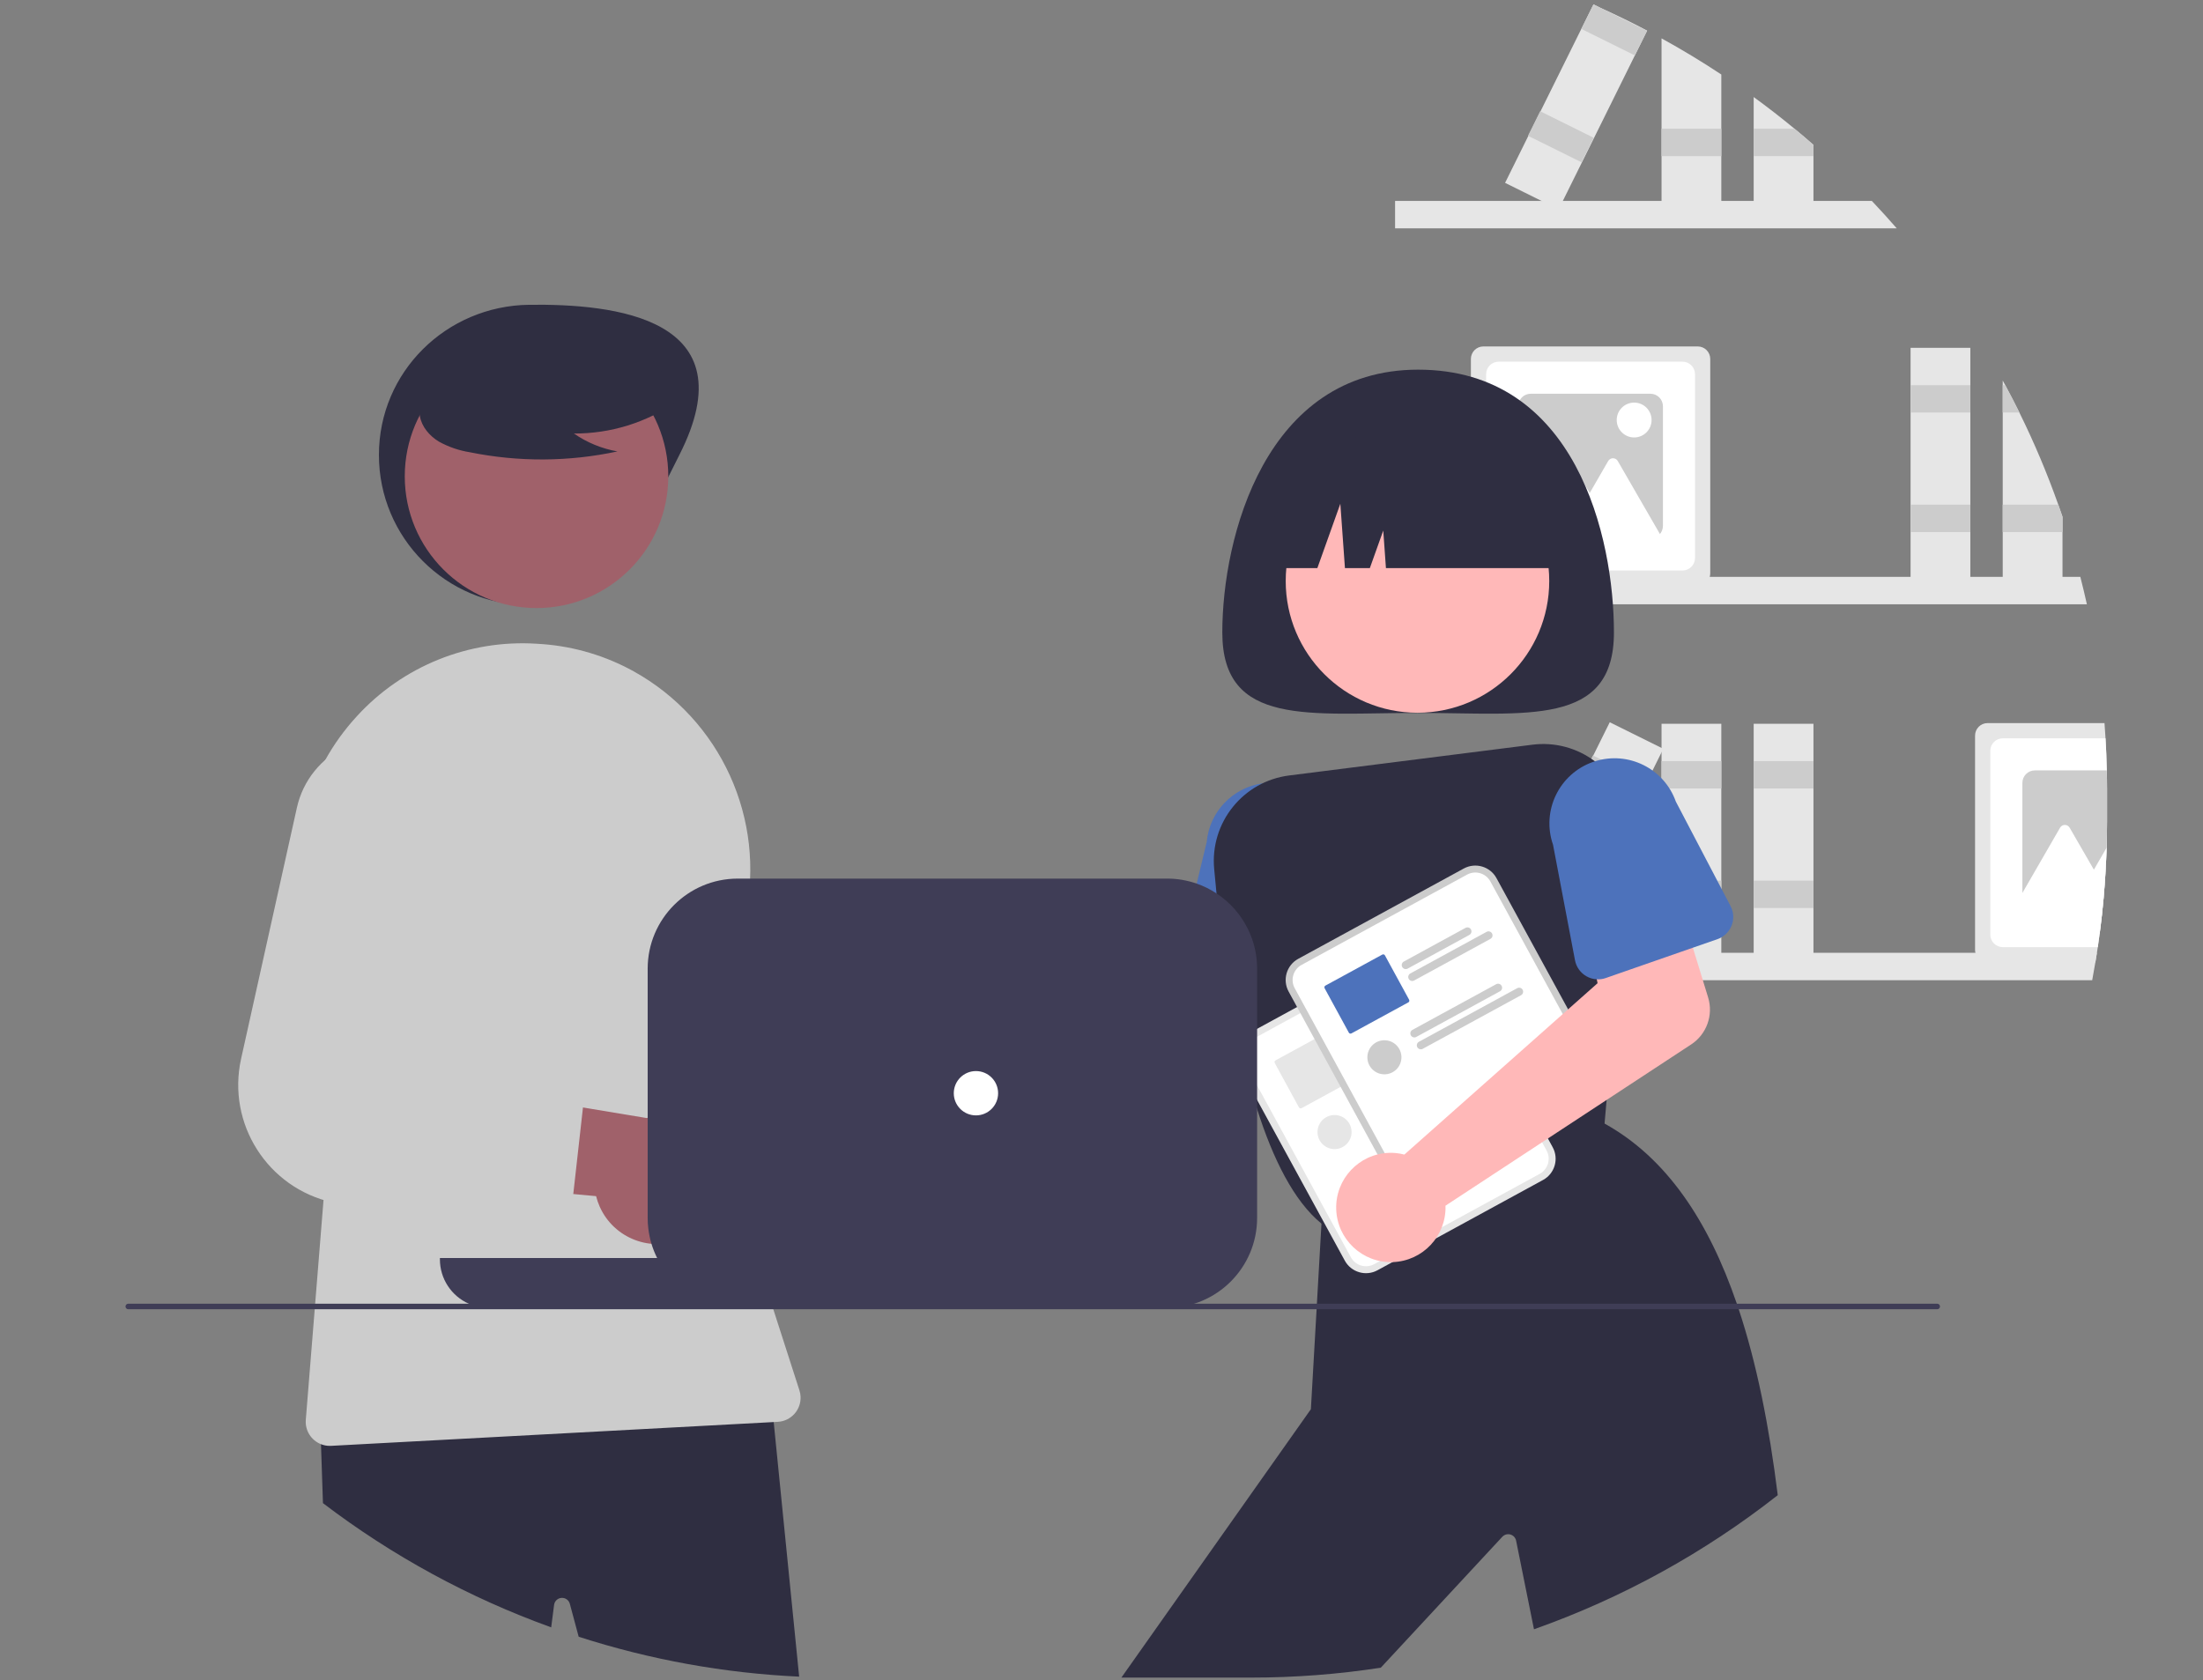 <?xml version="1.0" encoding="utf-8"?>
<!-- Generator: Adobe Illustrator 16.0.3, SVG Export Plug-In . SVG Version: 6.00 Build 0)  -->
<!DOCTYPE svg PUBLIC "-//W3C//DTD SVG 1.1//EN" "http://www.w3.org/Graphics/SVG/1.1/DTD/svg11.dtd">
<svg version="1.1" id="Landlord_Policies_and_Practices"
	 xmlns="http://www.w3.org/2000/svg" xmlns:xlink="http://www.w3.org/1999/xlink" x="0px" y="0px" width="747.211px"
	 height="570.007px" viewBox="0 0 747.211 570.007" enable-background="new 0 0 747.211 570.007" xml:space="preserve">
<rect x="0" y="0" width="747.211" height="570.007" fill="#808080" stroke="none"/>
<path fill="#E6E6E6" d="M705.607,195.712c0.789,3.082,1.528,6.18,2.219,9.293H473.181v-9.293H705.607z"/>
<path fill="#E6E6E6" d="M698.129,171.217c-3.778-10.667-8.183-21.103-13.192-31.25c-1.54-3.129-3.142-6.227-4.801-9.293
	c-0.273-0.526-0.563-1.052-0.855-1.579v69.154h20.276v-22.917L698.129,171.217z"/>
<path fill="#CCCCCC" d="M684.937,139.967h-5.656v-9.293h0.855C681.798,133.737,683.398,136.834,684.937,139.967z"/>
<polygon fill="#CCCCCC" points="698.129,171.217 679.28,171.217 679.28,180.51 699.557,180.51 699.557,175.333 "/>
<rect x="648.028" y="118.005" fill="#E6E6E6" width="20.272" height="80.245"/>
<rect x="648.028" y="130.676" fill="#CCCCCC" width="20.272" height="9.292"/>
<rect x="648.028" y="171.221" fill="#CCCCCC" width="20.272" height="9.292"/>
<path fill="#E6E6E6" d="M575.85,117.539h-72.725c-2.333,0.003-4.225,1.894-4.229,4.228v72.725c0.002,0.414,0.063,0.825,0.18,1.221
	c0.542,1.784,2.185,3.005,4.049,3.007h72.725c1.865-0.002,3.509-1.223,4.051-3.007c0.117-0.396,0.176-0.808,0.178-1.221v-72.725
	C580.074,119.433,578.185,117.542,575.85,117.539z"/>
<path fill="#FFFFFF" d="M570.682,122.706h-62.389c-2.333,0.003-4.225,1.895-4.229,4.229v62.389c0.004,2.334,1.896,4.225,4.229,4.229
	h62.389c2.335-0.004,4.225-1.895,4.229-4.229v-62.389C574.906,124.601,573.017,122.709,570.682,122.706z"/>
<path fill="#CCCCCC" d="M559.802,133.587h-40.629c-2.332,0.003-4.224,1.894-4.228,4.228v40.628c0.004,2.334,1.896,4.225,4.228,4.228
	h40.629c2.33-0.012,4.217-1.898,4.228-4.228v-40.628C564.026,135.481,562.136,133.59,559.802,133.587z"/>
<path fill="#FFFFFF" d="M557.297,171.277l-8.581-14.864c-0.52-0.898-1.669-1.207-2.567-0.688c-0.285,0.165-0.523,0.402-0.688,0.688
	l-6.266,10.854l-8.218-14.232c-0.519-0.898-1.668-1.207-2.567-0.688c-0.284,0.165-0.522,0.402-0.688,0.688l-8.581,14.864
	l-10.209,17.682h19.689l-1.951,3.379h40.836L557.297,171.277z"/>
<circle fill="#FFFFFF" cx="554.269" cy="142.502" r="5.913"/>
<path fill="#E6E6E6" d="M714.581,261.372c-0.065-3.646-0.211-7.272-0.433-10.88c-0.094-1.729-0.206-3.448-0.347-5.168h-39.671
	c-2.332,0.004-4.225,1.895-4.229,4.228v72.725c-0.001,0.334,0.039,0.664,0.123,0.987c0.457,1.897,2.153,3.236,4.105,3.24H710.7
	c0.188-1.069,0.367-2.16,0.526-3.24c0.103-0.639,0.207-1.287,0.301-1.928c0.226-1.53,0.44-3.063,0.639-4.593
	c0.283-2.087,0.536-4.183,0.762-6.287c0.826-7.545,1.358-15.171,1.597-22.879v-0.009c0.084-2.904,0.128-5.82,0.132-8.748v-11.275
	C714.656,265.477,714.639,263.419,714.581,261.372z"/>
<path fill="#FFFFFF" d="M714.581,261.372c-0.065-3.646-0.211-7.272-0.433-10.88h-34.85c-2.332,0.003-4.225,1.894-4.229,4.228v62.389
	c0.004,2.334,1.896,4.225,4.229,4.228h32.229c0.226-1.53,0.44-3.063,0.639-4.593c0.283-2.087,0.536-4.183,0.762-6.287
	c0.826-7.545,1.358-15.171,1.597-22.879v-0.009c0.084-2.904,0.128-5.82,0.132-8.748v-11.275
	C714.656,265.477,714.639,263.419,714.581,261.372z"/>
<path fill="#CCCCCC" d="M714.581,261.372H690.18c-2.333,0.003-4.225,1.895-4.229,4.228v40.627c0.004,2.334,1.896,4.227,4.229,4.229
	h22.748c0.826-7.545,1.358-15.171,1.597-22.879v-0.009c0.084-2.904,0.128-5.82,0.132-8.748v-11.275
	C714.656,265.477,714.639,263.419,714.581,261.372z"/>
<path fill="#FFFFFF" d="M714.524,287.577c-0.235,7.706-0.767,15.331-1.597,22.879c-0.226,2.104-0.479,4.2-0.762,6.287h-14.488
	l1.954-3.373h-19.694l6.014-10.42l4.191-7.264l8.587-14.865c0.512-0.897,1.655-1.21,2.553-0.699
	c0.292,0.166,0.534,0.408,0.699,0.699l8.222,14.235L714.524,287.577z"/>
<path fill="#E6E6E6" d="M643.332,77.465H473.181v-9.292h161.713C637.77,71.207,640.583,74.305,643.332,77.465z"/>
<path fill="#E6E6E6" d="M563.56,13.018c6.936,3.814,13.694,7.902,20.276,12.262V70.7H563.56V13.018z"/>
<rect x="563.56" y="43.673" fill="#CCCCCC" width="20.273" height="9.292"/>
<path fill="#E6E6E6" d="M615.087,49.146V70.7h-20.276V32.918c4.728,3.448,9.347,7.035,13.859,10.759
	C610.831,45.462,612.97,47.285,615.087,49.146z"/>
<path fill="#CCCCCC" d="M615.087,49.146v3.815h-20.276v-9.283h13.859C610.831,45.462,612.97,47.285,615.087,49.146z"/>
<path fill="#E6E6E6" d="M542.861,2.664c5.364,2.415,10.639,4.989,15.822,7.724l-4.173,8.418l-13.859,28.01l-4.123,8.325
	l-6.456,13.032l-1.419,2.865l-5.778-2.865l-12.384-6.136l7.865-15.898h0.01l4.114-8.325l13.87-28.009l4.077-8.231l0.046-0.094
	L542.861,2.664z"/>
<polygon fill="#CCCCCC" points="558.637,10.472 554.513,18.806 536.351,9.805 540.428,1.574 540.474,1.48 542.861,2.664 "/>
<rect x="524.858" y="36.341" transform="matrix(-0.444 0.896 -0.896 -0.444 806.151 -407.397)" fill="#CCCCCC" width="9.292" height="20.273"/>
<path fill="#E6E6E6" d="M711.227,323.263c-0.159,1.08-0.338,2.171-0.526,3.24c-0.329,2.03-0.687,4.041-1.07,6.053H473.181v-9.293
	H711.227z"/>
<rect x="563.56" y="245.553" fill="#E6E6E6" width="20.273" height="80.246"/>
<rect x="563.56" y="258.224" fill="#CCCCCC" width="20.273" height="9.291"/>
<rect x="563.56" y="298.769" fill="#CCCCCC" width="20.273" height="9.291"/>
<rect x="594.813" y="245.553" fill="#E6E6E6" width="20.272" height="80.246"/>
<rect x="594.813" y="258.224" fill="#CCCCCC" width="20.272" height="9.291"/>
<rect x="594.813" y="298.769" fill="#CCCCCC" width="20.272" height="9.291"/>
<rect x="497.253" y="275.539" transform="matrix(-0.444 0.896 -0.896 -0.444 1031.818 -69.16)" fill="#E6E6E6" width="80.245" height="20.273"/>
<rect x="542.848" y="255.1" transform="matrix(-0.444 0.896 -0.896 -0.444 1028.053 -107.807)" fill="#CCCCCC" width="9.291" height="20.273"/>
<rect x="524.858" y="291.437" transform="matrix(-0.444 0.896 -0.896 -0.444 1034.733 -39.111)" fill="#CCCCCC" width="9.293" height="20.273"/>
<path fill="#FFB8B8" d="M317.679,359.072c0.848,0.488,1.655,1.043,2.416,1.655l83.652-26.031l4.717-20.754l32.251,3.024
	l-4.779,37.553c-0.794,6.232-5.604,11.192-11.809,12.174l-98.446,15.586c-3.906,9.468-14.747,13.975-24.214,10.07
	c-9.467-3.907-13.975-14.748-10.069-24.215c3.906-9.468,14.747-13.975,24.214-10.07C316.32,358.358,317.011,358.694,317.679,359.072
	z"/>
<path fill="#4D72BB" d="M455.618,329.417l-0.554-9.471v-0.011l-0.15-2.594l-1.634-27.887c1.019-12.104-7.942-22.752-20.041-23.818
	c-1.672-0.15-3.356-0.106-5.018,0.131c-10.165,1.438-18.005,9.678-18.934,19.901l-3.393,14.112l-5.928,24.683
	c-0.864,3.555,0.822,7.24,4.078,8.908c0.913,0.48,1.912,0.774,2.939,0.864l9.886,0.883l9.518,0.846l10.983,0.979l0.791,0.066
	l2.027,0.187l6.794,0.603h0.019c2.295,0.184,4.56-0.622,6.221-2.219c0.599-0.582,1.102-1.254,1.494-1.991
	c0.685-1.279,0.998-2.726,0.902-4.172H455.618z"/>
<path fill="#2F2E41" d="M547.414,214.573c0,32.158-29.734,27.294-66.415,27.294c-36.682,0-66.416,4.864-66.416-27.294
	s14.525-89.16,66.416-89.16C534.677,125.413,547.414,182.415,547.414,214.573z"/>
<circle fill="#FFB8B8" cx="480.777" cy="197.122" r="44.691"/>
<path fill="#2F2E41" d="M543.688,260.601c-0.861-0.829-1.773-1.601-2.734-2.312c-6.076-4.59-13.711-6.612-21.263-5.628
	l-82.355,10.42c-15.683,1.947-26.982,16.004-25.511,31.74c0.235,2.63,0.5,5.402,0.789,8.287c0.377,3.617,0.799,7.412,1.289,11.34
	c0.807,6.606,1.795,13.578,2.969,20.671c1.024,6.107,2.189,12.299,3.523,18.418c0.386,1.765,0.785,3.524,1.202,5.279
	c-0.002,0.011,0.002,0.021,0.009,0.027c0.048,0.217,0.094,0.434,0.151,0.641c-0.002,0.015,0,0.033,0.009,0.046
	c0.584,2.442,1.194,4.857,1.833,7.245c0.244,0.883,0.479,1.756,0.724,2.62c0.656,2.35,1.353,4.65,2.066,6.915
	c5.365,16.849,12.459,31.196,21.827,38.824c0.121,0.114,0.244,0.208,0.376,0.311l0.376,0.292l0.543-0.169l2.313-0.687l1.973-0.602
	l25.709-7.731l6.397-1.927l20.559-6.192h0.01l18.801-5.656l2.294-0.695l16.151-4.857l0.516-6.032l0.695-8.005l0.415-4.812
	l3.269-37.939l1.908-22.138l2.066-24.035C553.364,275.432,550.09,266.729,543.688,260.601z"/>
<path fill="#2F2E41" d="M589.736,444.188c-0.215-0.63-0.422-1.259-0.639-1.879c-9.658-28.188-23.902-49.507-44.865-61.12
	c-0.01,0-0.01-0.009-0.019-0.009l-0.358-0.198l-18.265,6.324l-2.256,0.779l-2.349,0.816l-0.027,0.01l-17.1,5.92l-0.029,0.009
	l-13.417,4.642h-0.01l-12.412,4.294h-0.01l-2.885,1.006l-21.695,7.508l-2.518,0.873l-2.255,0.78l-0.348,0.123l-0.065,1.069
	l-1.551,27.174l-0.103,1.879l-1.937,33.909l-64.277,91.057h43.974c14.734,0.004,29.446-1.117,44.01-3.354l41.258-44.46
	c1.048-1.087,2.777-1.116,3.863-0.068c0.396,0.384,0.668,0.879,0.778,1.421l6.06,30.066c29.857-10.558,57.787-25.925,82.685-45.495
	C600.081,483.915,595.853,462.633,589.736,444.188z"/>
<path fill="#2F2E41" d="M429.14,192.738L429.14,192.738h17.678l7.797-21.835l1.561,21.835h8.447L469.171,180l0.91,12.737h62.776l0,0
	c0-26.128-21.181-47.31-47.31-47.31l0,0h-9.099C450.32,145.428,429.14,166.609,429.14,192.738L429.14,192.738z"/>
<path fill="#A0616A" d="M320.415,429.519c-10.902,4.581-23.453-0.545-28.034-11.445c-0.488-1.163-0.873-2.365-1.149-3.597
	l-75.605-8.563l25.343-30.348l67.911,12.784c11.747-1.837,22.758,6.197,24.593,17.943
	C335.01,416.123,329.611,425.724,320.415,429.519L320.415,429.519z"/>
<path fill="#CCCCCC" d="M279.652,373.344l-31.956-5.713l-2.321-0.415c-7.26-1.296-12.095-8.234-10.798-15.494
	c0.091-0.507,0.21-1.01,0.359-1.503l15.691-52.139l0.47-1.549c4.035-13.648-1.903-28.273-14.31-35.245
	c-14.643-8.131-33.105-2.852-41.237,11.791c-1.311,2.36-2.301,4.886-2.943,7.508l-20.013,81.679l-0.742,3.026
	c-5.37,21.892,8.025,43.992,29.918,49.361c1.954,0.479,3.942,0.813,5.946,1c0.065,0.01,0.122,0.01,0.188,0.019l11.98,1.063
	l15.54,1.38l19.544,1.738l18.238,1.626c4.953,0.449,9.422-2.975,10.279-7.873c0.028-0.132,0.046-0.264,0.065-0.395l3.871-28.903
	l0.038-0.263C288.154,378.959,284.707,374.234,279.652,373.344z"/>
<path fill="#2F2E41" d="M230.419,154.354c-12.757,25.08-22.811,50.949-50.949,50.949s-50.949-22.811-50.949-50.949
	c0-28.139,22.813-50.597,50.949-50.949C208.067,103.046,254.162,107.671,230.419,154.354z"/>
<path fill="#2F2E41" d="M262.42,482.458l-1.156-11.537l-0.864,0.046l-151.923,7.32l0.395,11.679l0.667,20.003
	c23.508,17.907,49.613,32.119,77.413,42.143l0.987-7.648c0.207-1.494,1.583-2.537,3.077-2.329c1.084,0.15,1.974,0.934,2.26,1.991
	l2.998,11.17c24.216,7.811,49.365,12.363,74.782,13.54L262.42,482.458z"/>
<circle fill="#A0616A" cx="181.978" cy="161.603" r="44.691"/>
<path fill="#CCCCCC" d="M271.149,471.701l-8.861-27.513l-0.15-0.47l-0.451-1.409l-2.528-7.837c-0.817-2.545-1.597-5.102-2.321-7.667
	c-0.667-2.311-1.29-4.628-1.87-6.953c-0.827-3.231-1.579-6.477-2.255-9.733c-2.293-10.945-3.822-22.039-4.576-33.196
	c-0.207-3.091-0.354-6.188-0.442-9.291c-0.551-19.025,1.162-38.048,5.102-56.668c7.042-33.057-8.343-66.834-37.903-83.22
	c-9.448-5.222-19.906-8.359-30.669-9.199c-0.742-0.057-1.484-0.103-2.236-0.15c-23.029-1.455-45.473,7.621-61.017,24.674
	c-4.11,4.477-7.681,9.422-10.637,14.732c-8.202,14.778-11.281,31.857-8.757,48.568l10.561,70.912l-2.405,29.85l-2.837,35.179
	l-0.15,1.879l-3.026,37.509c-0.294,3.589,1.797,6.949,5.149,8.269c0.956,0.384,1.977,0.578,3.007,0.572c0.15,0,0.292,0,0.442-0.009
	l150.1-8.071l1.372-0.075c4.511-0.234,7.977-4.081,7.742-8.592C271.498,473.081,271.368,472.377,271.149,471.701z"/>
<path fill="#2F2E41" d="M229.402,136.346c-10.213,7.039-22.334,10.785-34.738,10.735c4.424,3.068,9.461,5.14,14.763,6.074
	c-16.491,3.538-33.534,3.633-50.064,0.281c-3.674-0.589-7.219-1.807-10.48-3.6c-3.174-1.926-5.829-4.994-6.469-8.651
	c-1.099-6.274,3.791-11.976,8.872-15.818c15.754-11.73,35.944-15.765,54.996-10.99c6.144,1.588,12.298,4.271,16.289,9.205
	c3.99,4.934,5.172,12.54,1.37,17.62L229.402,136.346z"/>
<path fill="#A0616A" d="M231.687,420.221c-10.8,4.815-23.46-0.035-28.275-10.835c-0.514-1.152-0.924-2.348-1.228-3.571
	l-75.772-6.924l24.681-30.89l68.171,11.311c11.704-2.091,22.886,5.703,24.976,17.408
	C245.989,406.514,240.799,416.229,231.687,420.221L231.687,420.221z"/>
<path fill="#CCCCCC" d="M189.724,364.943l-17.129-2.678l-17.279-2.705c-7.286-1.14-12.27-7.968-11.131-15.254
	c0.08-0.51,0.188-1.013,0.326-1.51l14.996-54.027c3.737-13.73-2.516-28.222-15.071-34.924c-8.35-4.454-18.31-4.715-26.882-0.705
	c-8.597,3.947-14.842,11.703-16.866,20.943L81.773,359.22c-4.885,22.021,9.004,43.829,31.023,48.714
	c2.009,0.446,4.047,0.74,6.1,0.878l65.424,4.388c4.959,0.339,9.353-3.177,10.11-8.09c0.028-0.13,0.038-0.262,0.057-0.395
	l3.242-28.977l0.028-0.263C198.337,370.378,194.792,365.732,189.724,364.943z"/>
<path fill="#E6E6E6" d="M479.567,320.029l-3.922,2.141l-48.305,26.355l-3.922,2.141c-3.962,2.167-5.421,7.133-3.263,11.099
	l35.973,65.93c2.167,3.96,7.131,5.421,11.099,3.261l0.009-0.006l56.129-30.623l0.011-0.005c3.96-2.168,5.421-7.134,3.261-11.1
	l-35.973-65.929C488.499,319.332,483.533,317.872,479.567,320.029z"/>
<path fill="#FFFFFF" d="M480.695,322.097l-4.645,2.534l-46.86,25.567l-4.643,2.534c-2.822,1.544-3.861,5.078-2.323,7.902
	l35.971,65.93c1.543,2.82,5.079,3.861,7.903,2.323l0.012-0.006l56.126-30.625l0.011-0.005c2.82-1.544,3.861-5.078,2.323-7.902
	l-35.973-65.93C487.055,321.6,483.521,320.56,480.695,322.097z"/>
<path fill="#E6E6E6" d="M482.014,340.711c-0.363-0.659-1.189-0.903-1.852-0.545l-1.87,1.023l-19.063,10.402
	c-0.659,0.365-0.899,1.194-0.534,1.854c0.361,0.653,1.182,0.896,1.839,0.541l20.936-11.426
	C482.127,342.198,482.369,341.374,482.014,340.711z"/>
<path fill="#E6E6E6" d="M489.145,342.054c-0.355-0.654-1.174-0.896-1.829-0.543c-0.004,0.004-0.008,0.006-0.013,0.008
	l-25.867,14.112c-0.66,0.359-0.904,1.186-0.547,1.846c0.36,0.659,1.186,0.903,1.847,0.545c0.002-0.002,0.004-0.002,0.005-0.003
	l1.204-0.659l7.526-4.105h0.009l17.12-9.348c0.659-0.353,0.908-1.171,0.557-1.832C489.152,342.07,489.148,342.062,489.145,342.054z"
	/>
<path fill="#E6E6E6" d="M461.032,364.548l-8.212-15.062c-0.179-0.315-0.576-0.428-0.895-0.253l-3.983,2.169l-2.066,1.129
	l-11.098,6.05l-2.15,1.175c-0.315,0.178-0.428,0.576-0.253,0.892l0.524,0.97l7.686,14.094c0.175,0.312,0.571,0.426,0.885,0.253
	l13.248-7.225l2.066-1.129l3.983-2.169c0.319-0.173,0.439-0.569,0.269-0.887C461.034,364.551,461.032,364.55,461.032,364.548z"/>
<path fill="#E6E6E6" d="M492.395,359.823c-0.357-0.659-1.182-0.903-1.84-0.545l-28.396,15.494c-0.514,0.28-0.791,0.86-0.687,1.437
	c0.021,0.145,0.068,0.286,0.142,0.413c0.071,0.13,0.163,0.248,0.273,0.349l0.009,0.009c0.432,0.388,1.059,0.463,1.569,0.188
	l28.394-15.492c0.658-0.361,0.9-1.189,0.539-1.847C492.396,359.827,492.396,359.825,492.395,359.823z"/>
<path fill="#E6E6E6" d="M499.535,361.166c-0.361-0.658-1.19-0.898-1.85-0.535l0,0l-33.328,18.181
	c-0.514,0.271-0.793,0.848-0.687,1.418v0.012c0.021,0.145,0.068,0.284,0.142,0.412c0.073,0.135,0.169,0.256,0.282,0.356
	c0.426,0.396,1.062,0.474,1.569,0.189l33.326-18.182C499.651,362.654,499.896,361.829,499.535,361.166z"/>
<circle fill="#E6E6E6" cx="452.649" cy="384.074" r="5.779"/>
<path fill="#CCCCCC" d="M496.479,294.661l-3.921,2.14l-48.305,26.356l-3.922,2.14c-3.962,2.167-5.421,7.133-3.263,11.099
	l35.972,65.93c2.168,3.96,7.132,5.421,11.1,3.261l0.009-0.006l56.128-30.623l0.011-0.005c3.961-2.168,5.421-7.134,3.262-11.1
	l-35.973-65.929C505.411,293.962,500.445,292.502,496.479,294.661z"/>
<path fill="#FFFFFF" d="M497.608,296.728l-4.645,2.535l-46.86,25.566l-4.644,2.535c-2.822,1.543-3.86,5.077-2.323,7.901
	l35.971,65.93c1.544,2.82,5.08,3.861,7.904,2.323l0.011-0.006l56.126-30.624l0.012-0.006c2.82-1.543,3.86-5.078,2.323-7.902
	l-35.973-65.929C503.967,296.231,500.433,295.191,497.608,296.728z"/>
<path fill="#CCCCCC" d="M498.926,315.342c-0.363-0.659-1.188-0.903-1.852-0.545l-9.64,5.262l-2.688,1.466l-8.605,4.698
	c-0.66,0.365-0.898,1.194-0.533,1.854c0.361,0.653,1.182,0.896,1.838,0.541l10.148-5.533l2.124-1.165l8.663-4.728
	C499.04,316.831,499.282,316.004,498.926,315.342z"/>
<path fill="#CCCCCC" d="M506.058,316.686c-0.356-0.655-1.175-0.897-1.83-0.544c-0.003,0.004-0.007,0.006-0.013,0.008l-13.446,7.339
	l-2.066,1.127l-10.354,5.646c-0.659,0.361-0.901,1.188-0.541,1.846c0.361,0.661,1.187,0.901,1.846,0.542l0,0l10.355-5.647
	l2.066-1.128l13.438-7.337c0.658-0.353,0.908-1.171,0.556-1.832C506.064,316.701,506.062,316.693,506.058,316.686z"/>
<path fill="#4D72BB" d="M477.945,339.179l-6.55-12.008l-1.127-2.068l-0.536-0.985c-0.178-0.315-0.576-0.428-0.894-0.253
	l-13.294,7.253l-6.004,3.27c-0.316,0.179-0.428,0.576-0.254,0.892l0.534,0.979l0.584,1.081l0.545,0.985v0.01l6.548,12.009
	c0.174,0.313,0.57,0.426,0.884,0.253l19.299-10.522c0.319-0.173,0.438-0.569,0.268-0.887
	C477.946,339.183,477.945,339.181,477.945,339.179z"/>
<path fill="#CCCCCC" d="M509.308,334.454c-0.358-0.659-1.182-0.903-1.841-0.545l-8.485,4.632l-2.066,1.129l-8.194,4.463
	l-9.649,5.271c-0.662,0.359-0.906,1.188-0.545,1.852c0.362,0.66,1.189,0.904,1.852,0.543l17.844-9.733l2.066-1.127l8.483-4.632
	c0.659-0.361,0.901-1.189,0.54-1.846C509.31,334.458,509.31,334.456,509.308,334.454z"/>
<path fill="#CCCCCC" d="M516.448,335.796c-0.361-0.658-1.191-0.898-1.85-0.535l0,0l-13.41,7.32l-2.066,1.127l-17.852,9.733
	c-0.661,0.357-0.907,1.184-0.551,1.844c0.357,0.661,1.182,0.907,1.843,0.551c0.005-0.002,0.009-0.005,0.015-0.007l17.843-9.734
	l2.066-1.128l13.417-7.318C516.563,337.285,516.808,336.459,516.448,335.796z"/>
<circle fill="#CCCCCC" cx="469.562" cy="358.705" r="5.779"/>
<path fill="#FFB8B8" d="M473.443,391.195c0.973,0.095,1.936,0.268,2.883,0.516l65.537-58.14l-4.239-20.856l30.642-10.51
	l11.091,36.194c1.839,6.007-0.504,12.507-5.757,15.953l-83.317,54.702c0.334,10.236-7.692,18.805-17.929,19.139
	c-10.235,0.334-18.803-7.693-19.139-17.928c-0.334-10.236,7.692-18.805,17.929-19.139
	C471.911,391.101,472.678,391.123,473.443,391.195L473.443,391.195z"/>
<path fill="#4D72BB" d="M586.975,307.413l-18.566-35.461c-3.971-11.21-16.116-17.254-27.455-13.662
	c-0.206,0.057-0.404,0.123-0.609,0.197c-11.511,4.023-17.588,16.605-13.588,28.123l7.451,39.189c0.431,2.27,1.831,4.239,3.833,5.394
	c1.081,0.633,2.302,0.994,3.552,1.053c1.031,0.064,2.063-0.079,3.035-0.424l3.984-1.391l25.576-8.906l8.362-2.912
	c4.149-1.452,6.335-5.992,4.886-10.142c-0.129-0.363-0.281-0.717-0.461-1.061V307.413z"/>
<path fill="#3F3D56" d="M657.063,444.188H43.507c-0.519,0-0.939-0.421-0.939-0.939c0-0.52,0.421-0.939,0.939-0.939h613.555
	c0.52,0,0.939,0.42,0.939,0.939C658.002,443.767,657.582,444.188,657.063,444.188z"/>
<path fill="#3F3D56" d="M149.208,426.805v0.47c0.006,6.51,3.849,12.402,9.8,15.034c2.09,0.934,4.354,1.414,6.643,1.409h151.745
	v-16.913H149.208z"/>
<path fill="#3F3D56" d="M423.344,315.342c-2.407-4.972-6.114-9.198-10.73-12.233c-2.092-1.385-4.347-2.503-6.718-3.327
	c-3.229-1.126-6.623-1.702-10.044-1.701H250.214c-16.856,0.021-30.518,13.682-30.537,30.537v84.563
	c-0.003,1.188,0.066,2.373,0.207,3.553c0.206,1.762,0.564,3.504,1.071,5.205c0.502,1.675,1.149,3.305,1.936,4.866
	c5.159,10.367,15.744,16.918,27.323,16.913h145.637c16.859,0.007,30.531-13.655,30.537-30.514c0-0.007,0-0.016,0-0.023v-84.563
	C426.396,324.019,425.355,319.479,423.344,315.342z"/>
<circle fill="#FFFFFF" cx="331.02" cy="370.899" r="7.517"/>
</svg>
